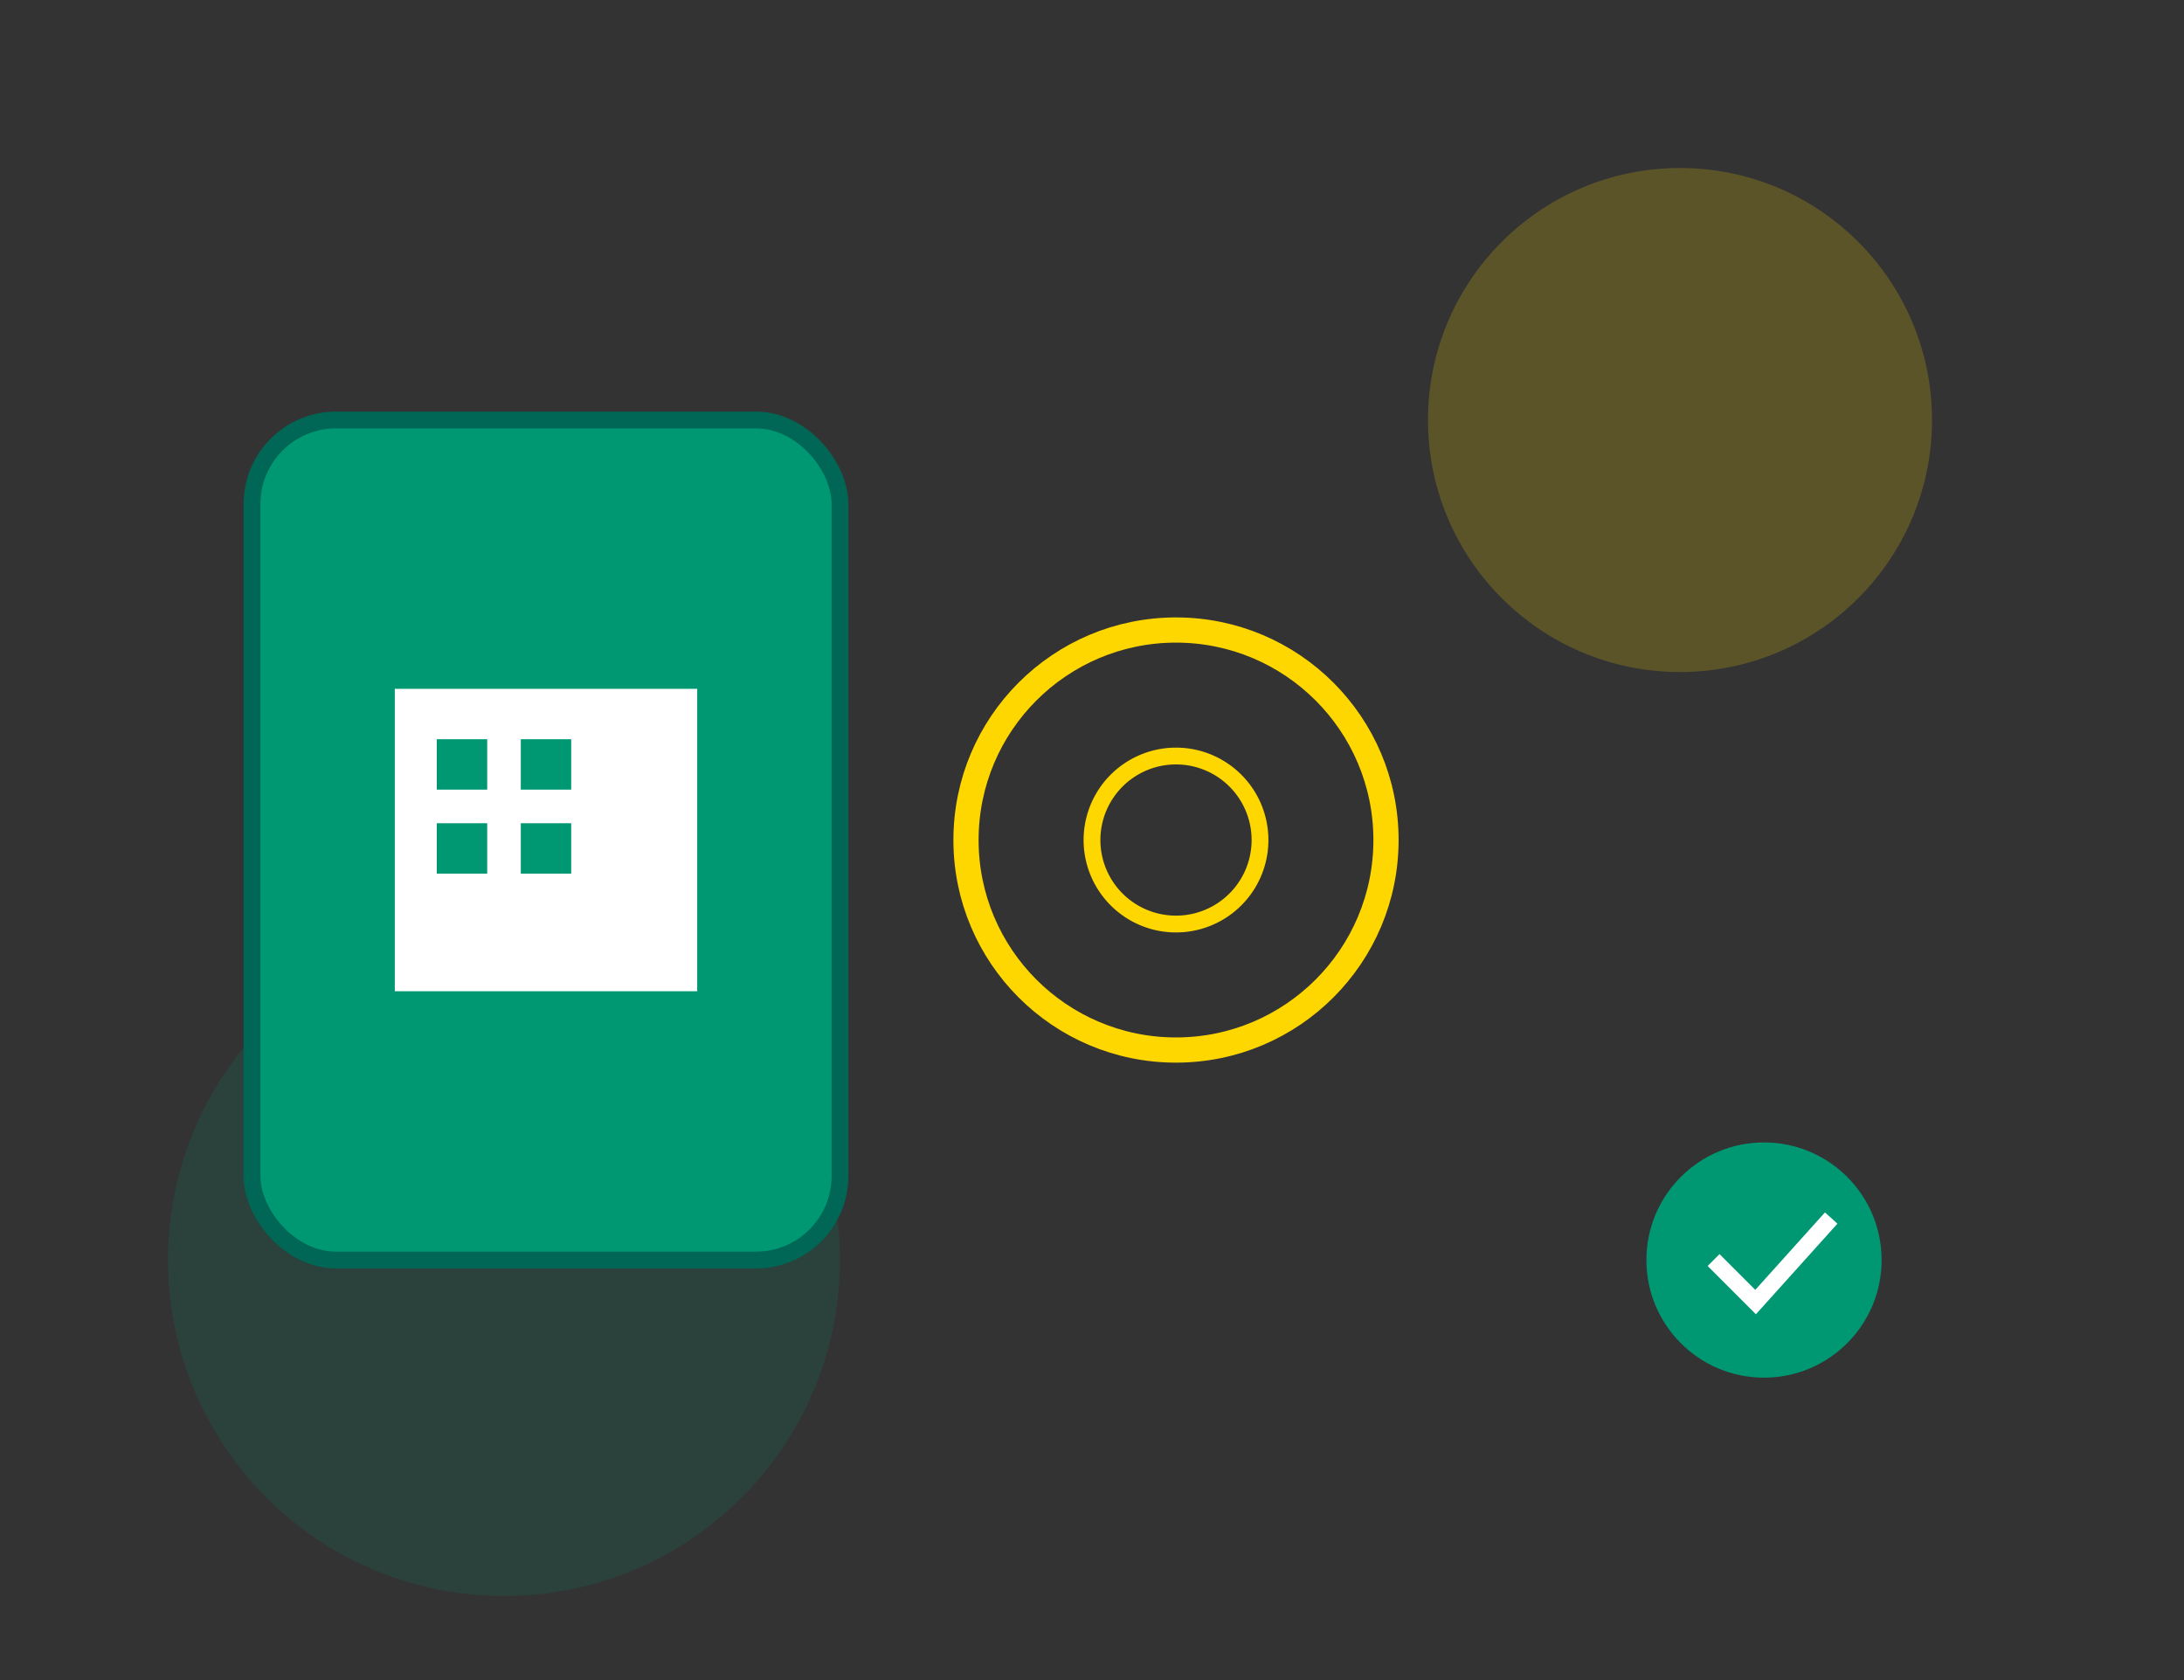 
<svg width="260" height="200" viewBox="0 0 260 200" xmlns="http://www.w3.org/2000/svg" fill="none">
  <rect x="0" y="0" width="260" height="200" fill="#333333" stroke="none"/>
  <defs>
    <style>
      <![CDATA[
        .blink {
          animation: blinkAnim 2s infinite ease-in-out;
        }
        .float {
          animation: floatAnim 3s infinite ease-in-out;
        }

        @keyframes blinkAnim {
          0%, 100% { opacity: 0.3; }
          50% { opacity: 1; }
        }

        @keyframes floatAnim {
          0%, 100% { transform: translateY(0); }
          50% { transform: translateY(-6px); }
        }
      ]]>
    </style>
  </defs>

  <!-- Fondo flotante para dar dinamismo -->
  <circle class="float" cx="60" cy="150" r="40" fill="#009873" opacity="0.15"/>
  <circle class="float" cx="200" cy="50" r="30" fill="#FFD700" opacity="0.2"/>

  <!-- Teléfono con QR -->
  <rect x="30" y="50" width="70" height="100" rx="10" fill="#009873" stroke="#006655" stroke-width="2"/>
  <rect x="47" y="82" width="36" height="36" fill="white"/>
  <rect x="52" y="88" width="6" height="6" fill="#009873"/>
  <rect x="62" y="88" width="6" height="6" fill="#009873"/>
  <rect x="52" y="98" width="6" height="6" fill="#009873"/>
  <rect x="62" y="98" width="6" height="6" fill="#009873"/>

  <!-- Icono de link animado -->
  <g class="blink">
    <circle cx="140" cy="100" r="25" stroke="#FFD700" stroke-width="3" fill="none"/>
    <path d="M130 100 a10,10 0 0,1 20,0 a10,10 0 0,1 -20,0" stroke="#FFD700" stroke-width="2" fill="none"/>
  </g>

  <!-- Check de validación -->
  <circle class="blink" cx="210" cy="150" r="14" fill="#009873"/>
  <path d="M204 150 L209 155 L218 145" stroke="white" stroke-width="2" fill="none"/>
</svg>
